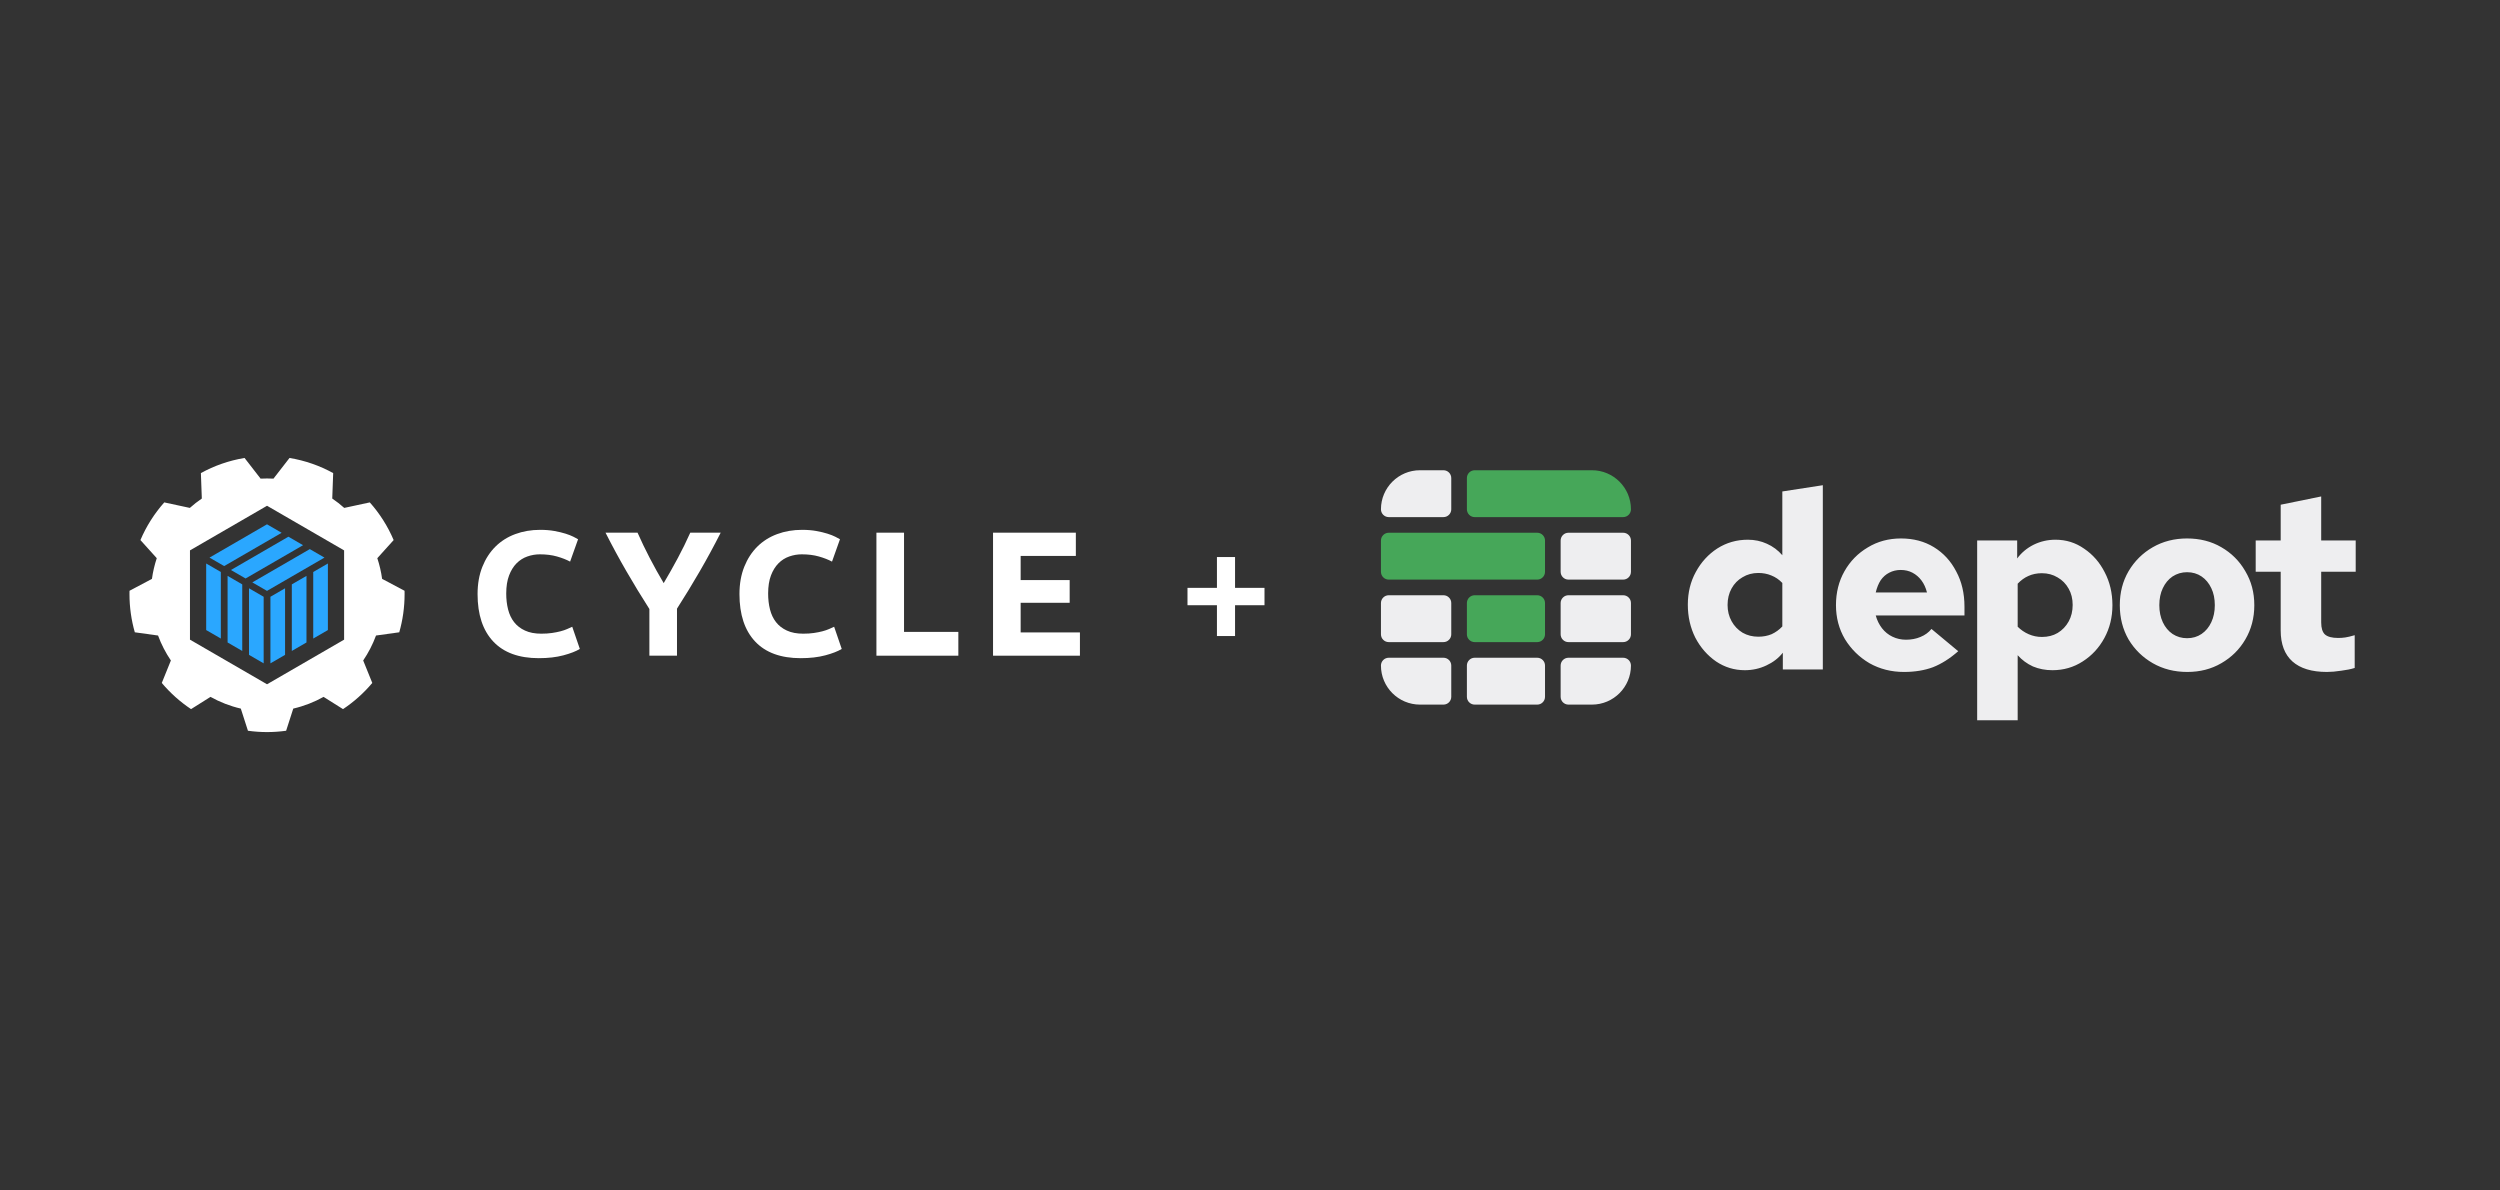 <svg xmlns="http://www.w3.org/2000/svg" xmlns:xlink="http://www.w3.org/1999/xlink" width="840" zoomAndPan="magnify" viewBox="0 0 630 300" height="400" preserveAspectRatio="xMidYMid meet" version="1.0"><rect x="0" y="0" width="630" height="300" fill="#333333" stroke="none"/><defs><g/><clipPath id="66fb2a44b4"><path d="M 425 122 L 594 122 L 594 181.5 L 425 181.5 Z M 425 122 " clip-rule="nonzero"/></clipPath><clipPath id="3208944aa8"><path d="M 348 118.5 L 366 118.5 L 366 131 L 348 131 Z M 348 118.5 " clip-rule="nonzero"/></clipPath><clipPath id="d8a061e843"><path d="M 369 118.5 L 411 118.5 L 411 131 L 369 131 Z M 369 118.5 " clip-rule="nonzero"/></clipPath></defs><g clip-path="url(#66fb2a44b4)"><path fill="#eeeef0" d="M 439.695 168.891 C 437.051 168.891 434.637 168.156 432.453 166.688 C 430.266 165.176 428.523 163.18 427.223 160.703 C 425.961 158.184 425.332 155.41 425.332 152.387 C 425.332 149.32 426.004 146.57 427.348 144.133 C 428.691 141.656 430.5 139.68 432.766 138.211 C 435.078 136.742 437.637 136.008 440.453 136.008 C 442.176 136.008 443.77 136.344 445.242 137.016 C 446.754 137.688 448.055 138.652 449.145 139.914 L 449.145 123.848 L 459.352 122.273 L 459.352 168.703 L 449.273 168.703 L 449.273 164.48 C 448.223 165.824 446.836 166.898 445.113 167.695 C 443.434 168.492 441.629 168.891 439.695 168.891 Z M 443.098 160.449 C 444.316 160.449 445.43 160.238 446.438 159.82 C 447.445 159.359 448.348 158.707 449.145 157.867 L 449.145 146.906 C 448.348 146.066 447.426 145.434 446.375 145.016 C 445.367 144.594 444.273 144.387 443.098 144.387 C 441.629 144.387 440.305 144.742 439.129 145.457 C 437.953 146.129 437.031 147.074 436.359 148.293 C 435.684 149.508 435.348 150.895 435.348 152.449 C 435.348 153.961 435.684 155.324 436.359 156.543 C 437.031 157.762 437.953 158.727 439.129 159.441 C 440.305 160.113 441.629 160.449 443.098 160.449 Z M 479.801 169.332 C 476.609 169.332 473.711 168.598 471.105 167.129 C 468.543 165.617 466.488 163.602 464.934 161.082 C 463.422 158.52 462.664 155.664 462.664 152.512 C 462.664 149.32 463.379 146.465 464.809 143.945 C 466.234 141.426 468.188 139.43 470.664 137.961 C 473.145 136.445 475.938 135.691 479.043 135.691 C 482.195 135.691 484.969 136.426 487.359 137.895 C 489.754 139.367 491.625 141.402 492.969 144.008 C 494.355 146.57 495.047 149.531 495.047 152.891 L 495.047 155.094 L 472.684 155.094 C 473.016 156.312 473.543 157.383 474.258 158.309 C 474.969 159.23 475.852 159.945 476.902 160.449 C 477.953 160.953 479.086 161.207 480.305 161.207 C 481.648 161.207 482.867 160.977 483.957 160.512 C 485.094 160.051 486.016 159.379 486.73 158.496 L 493.473 164.105 C 491.371 165.953 489.25 167.297 487.109 168.137 C 484.969 168.934 482.531 169.332 479.801 169.332 Z M 472.684 149.301 L 485.598 149.301 C 485.301 148.125 484.84 147.113 484.211 146.273 C 483.582 145.434 482.824 144.785 481.941 144.32 C 481.062 143.859 480.074 143.629 478.98 143.629 C 477.93 143.629 476.965 143.859 476.082 144.32 C 475.246 144.742 474.531 145.371 473.941 146.211 C 473.395 147.051 472.977 148.082 472.684 149.301 Z M 498.246 181.871 L 498.246 136.195 L 508.328 136.195 L 508.328 140.73 C 509.418 139.262 510.805 138.105 512.484 137.266 C 514.207 136.426 516.035 136.008 517.965 136.008 C 520.656 136.008 523.07 136.762 525.211 138.273 C 527.395 139.742 529.117 141.719 530.379 144.195 C 531.68 146.676 532.332 149.445 532.332 152.512 C 532.332 155.535 531.656 158.289 530.312 160.766 C 528.969 163.242 527.145 165.219 524.832 166.688 C 522.566 168.156 520.023 168.891 517.211 168.891 C 515.445 168.891 513.809 168.578 512.297 167.945 C 510.828 167.273 509.543 166.328 508.453 165.113 L 508.453 181.871 Z M 514.562 160.512 C 516.074 160.512 517.398 160.176 518.531 159.504 C 519.711 158.793 520.633 157.824 521.305 156.605 C 521.977 155.391 522.312 154.004 522.312 152.449 C 522.312 150.895 521.977 149.531 521.305 148.355 C 520.633 147.137 519.711 146.191 518.531 145.52 C 517.355 144.805 516.035 144.449 514.562 144.449 C 513.305 144.449 512.172 144.68 511.16 145.141 C 510.195 145.562 509.293 146.211 508.453 147.094 L 508.453 157.93 C 509.25 158.727 510.176 159.359 511.227 159.82 C 512.277 160.281 513.387 160.512 514.562 160.512 Z M 551.203 169.332 C 547.969 169.332 545.07 168.598 542.508 167.129 C 539.945 165.656 537.91 163.664 536.398 161.145 C 534.926 158.582 534.191 155.703 534.191 152.512 C 534.191 149.32 534.926 146.465 536.398 143.945 C 537.91 141.383 539.945 139.367 542.508 137.895 C 545.07 136.426 547.945 135.691 551.141 135.691 C 554.375 135.691 557.25 136.426 559.77 137.895 C 562.332 139.367 564.348 141.383 565.82 143.945 C 567.332 146.465 568.086 149.32 568.086 152.512 C 568.086 155.703 567.332 158.582 565.82 161.145 C 564.348 163.664 562.332 165.656 559.77 167.129 C 557.25 168.598 554.395 169.332 551.203 169.332 Z M 551.141 160.828 C 552.527 160.828 553.742 160.473 554.793 159.758 C 555.844 159.043 556.66 158.055 557.25 156.797 C 557.84 155.535 558.133 154.109 558.133 152.512 C 558.133 150.875 557.84 149.445 557.25 148.227 C 556.66 146.969 555.844 145.98 554.793 145.266 C 553.742 144.555 552.527 144.195 551.141 144.195 C 549.793 144.195 548.578 144.555 547.484 145.266 C 546.434 145.98 545.617 146.969 545.027 148.227 C 544.441 149.445 544.148 150.875 544.148 152.512 C 544.148 154.109 544.441 155.535 545.027 156.797 C 545.617 158.055 546.434 159.043 547.484 159.758 C 548.578 160.473 549.793 160.828 551.141 160.828 Z M 586.391 169.332 C 582.566 169.332 579.668 168.449 577.695 166.688 C 575.723 164.922 574.734 162.32 574.734 158.875 L 574.734 144.07 L 568.434 144.07 L 568.434 136.195 L 574.734 136.195 L 574.734 127.188 L 584.941 125.105 L 584.941 136.195 L 593.637 136.195 L 593.637 144.07 L 584.941 144.07 L 584.941 156.859 C 584.941 158.289 585.258 159.297 585.887 159.883 C 586.559 160.473 587.672 160.766 589.227 160.766 C 589.812 160.766 590.402 160.723 590.988 160.641 C 591.578 160.555 592.375 160.367 593.383 160.07 L 593.383 168.324 C 592.457 168.621 591.324 168.852 589.98 169.02 C 588.637 169.227 587.441 169.332 586.391 169.332 Z M 586.391 169.332 " fill-opacity="1" fill-rule="nonzero"/></g><g clip-path="url(#3208944aa8)"><path fill="#eeeef0" d="M 348 128.344 C 348 122.906 352.406 118.5 357.844 118.5 L 363.75 118.5 C 364.836 118.5 365.719 119.383 365.719 120.469 L 365.719 128.344 C 365.719 129.43 364.836 130.312 363.75 130.312 L 349.969 130.312 C 348.883 130.312 348 129.43 348 128.344 Z M 348 128.344 " fill-opacity="1" fill-rule="nonzero"/></g><path fill="#eeeef0" d="M 349.969 150 L 363.75 150 C 364.012 150 364.262 150.051 364.504 150.148 C 364.746 150.25 364.957 150.391 365.141 150.578 C 365.328 150.762 365.469 150.973 365.57 151.215 C 365.668 151.457 365.719 151.707 365.719 151.969 L 365.719 159.844 C 365.719 160.105 365.668 160.355 365.57 160.598 C 365.469 160.84 365.328 161.051 365.141 161.234 C 364.957 161.422 364.746 161.562 364.504 161.664 C 364.262 161.762 364.012 161.812 363.75 161.812 L 349.969 161.812 C 349.707 161.812 349.457 161.762 349.215 161.664 C 348.973 161.562 348.762 161.422 348.578 161.234 C 348.391 161.051 348.25 160.84 348.148 160.598 C 348.051 160.355 348 160.105 348 159.844 L 348 151.969 C 348 151.707 348.051 151.457 348.148 151.215 C 348.25 150.973 348.391 150.762 348.578 150.578 C 348.762 150.391 348.973 150.25 349.215 150.148 C 349.457 150.051 349.707 150 349.969 150 Z M 349.969 150 " fill-opacity="1" fill-rule="nonzero"/><path fill="#eeeef0" d="M 348 167.719 C 348 166.633 348.883 165.75 349.969 165.75 L 363.75 165.75 C 364.836 165.75 365.719 166.633 365.719 167.719 L 365.719 175.594 C 365.719 176.68 364.836 177.562 363.75 177.562 L 357.844 177.562 C 352.406 177.562 348 173.156 348 167.719 Z M 348 167.719 " fill-opacity="1" fill-rule="nonzero"/><path fill="#eeeef0" d="M 371.625 165.75 L 387.375 165.75 C 387.637 165.75 387.887 165.801 388.129 165.898 C 388.371 166 388.582 166.141 388.766 166.328 C 388.953 166.512 389.094 166.723 389.195 166.965 C 389.293 167.207 389.344 167.457 389.344 167.719 L 389.344 175.594 C 389.344 175.855 389.293 176.105 389.195 176.348 C 389.094 176.59 388.953 176.801 388.766 176.984 C 388.582 177.172 388.371 177.312 388.129 177.414 C 387.887 177.512 387.637 177.562 387.375 177.562 L 371.625 177.562 C 371.363 177.562 371.113 177.512 370.871 177.414 C 370.629 177.312 370.418 177.172 370.234 176.984 C 370.047 176.801 369.906 176.59 369.805 176.348 C 369.707 176.105 369.656 175.855 369.656 175.594 L 369.656 167.719 C 369.656 167.457 369.707 167.207 369.805 166.965 C 369.906 166.723 370.047 166.512 370.234 166.328 C 370.418 166.141 370.629 166 370.871 165.898 C 371.113 165.801 371.363 165.75 371.625 165.75 Z M 371.625 165.75 " fill-opacity="1" fill-rule="nonzero"/><path fill="#eeeef0" d="M 393.281 167.719 C 393.281 166.633 394.164 165.75 395.25 165.75 L 409.031 165.75 C 410.117 165.75 411 166.633 411 167.719 C 411 173.156 406.594 177.562 401.156 177.562 L 395.25 177.562 C 394.164 177.562 393.281 176.68 393.281 175.594 Z M 393.281 167.719 " fill-opacity="1" fill-rule="nonzero"/><path fill="#eeeef0" d="M 395.25 150 L 409.031 150 C 409.293 150 409.543 150.051 409.785 150.148 C 410.027 150.25 410.238 150.391 410.422 150.578 C 410.609 150.762 410.75 150.973 410.852 151.215 C 410.949 151.457 411 151.707 411 151.969 L 411 159.844 C 411 160.105 410.949 160.355 410.852 160.598 C 410.75 160.84 410.609 161.051 410.422 161.234 C 410.238 161.422 410.027 161.562 409.785 161.664 C 409.543 161.762 409.293 161.812 409.031 161.812 L 395.25 161.812 C 394.988 161.812 394.738 161.762 394.496 161.664 C 394.254 161.562 394.043 161.422 393.859 161.234 C 393.672 161.051 393.531 160.84 393.43 160.598 C 393.332 160.355 393.281 160.105 393.281 159.844 L 393.281 151.969 C 393.281 151.707 393.332 151.457 393.43 151.215 C 393.531 150.973 393.672 150.762 393.859 150.578 C 394.043 150.391 394.254 150.25 394.496 150.148 C 394.738 150.051 394.988 150 395.25 150 Z M 395.25 150 " fill-opacity="1" fill-rule="nonzero"/><path fill="#eeeef0" d="M 395.25 134.25 L 409.031 134.25 C 409.293 134.25 409.543 134.301 409.785 134.398 C 410.027 134.5 410.238 134.641 410.422 134.828 C 410.609 135.012 410.75 135.223 410.852 135.465 C 410.949 135.707 411 135.957 411 136.219 L 411 144.094 C 411 144.355 410.949 144.605 410.852 144.848 C 410.75 145.09 410.609 145.301 410.422 145.484 C 410.238 145.672 410.027 145.812 409.785 145.914 C 409.543 146.012 409.293 146.062 409.031 146.062 L 395.25 146.062 C 394.988 146.062 394.738 146.012 394.496 145.914 C 394.254 145.812 394.043 145.672 393.859 145.484 C 393.672 145.301 393.531 145.09 393.43 144.848 C 393.332 144.605 393.281 144.355 393.281 144.094 L 393.281 136.219 C 393.281 135.957 393.332 135.707 393.43 135.465 C 393.531 135.223 393.672 135.012 393.859 134.828 C 394.043 134.641 394.254 134.5 394.496 134.398 C 394.738 134.301 394.988 134.25 395.25 134.25 Z M 395.25 134.25 " fill-opacity="1" fill-rule="nonzero"/><g clip-path="url(#d8a061e843)"><path fill="#46a759" d="M 369.656 120.469 C 369.656 119.383 370.539 118.5 371.625 118.5 L 401.156 118.5 C 406.594 118.5 411 122.906 411 128.344 C 411 129.43 410.117 130.312 409.031 130.312 L 371.625 130.312 C 370.539 130.312 369.656 129.43 369.656 128.344 Z M 369.656 120.469 " fill-opacity="1" fill-rule="nonzero"/></g><path fill="#46a759" d="M 349.969 134.25 L 387.375 134.25 C 387.637 134.25 387.887 134.301 388.129 134.398 C 388.371 134.5 388.582 134.641 388.766 134.828 C 388.953 135.012 389.094 135.223 389.195 135.465 C 389.293 135.707 389.344 135.957 389.344 136.219 L 389.344 144.094 C 389.344 144.355 389.293 144.605 389.195 144.848 C 389.094 145.09 388.953 145.301 388.766 145.484 C 388.582 145.672 388.371 145.812 388.129 145.914 C 387.887 146.012 387.637 146.062 387.375 146.062 L 349.969 146.062 C 349.707 146.062 349.457 146.012 349.215 145.914 C 348.973 145.812 348.762 145.672 348.578 145.484 C 348.391 145.301 348.25 145.09 348.148 144.848 C 348.051 144.605 348 144.355 348 144.094 L 348 136.219 C 348 135.957 348.051 135.707 348.148 135.465 C 348.25 135.223 348.391 135.012 348.578 134.828 C 348.762 134.641 348.973 134.5 349.215 134.398 C 349.457 134.301 349.707 134.25 349.969 134.25 Z M 349.969 134.25 " fill-opacity="1" fill-rule="nonzero"/><path fill="#46a759" d="M 371.625 150 L 387.375 150 C 387.637 150 387.887 150.051 388.129 150.148 C 388.371 150.25 388.582 150.391 388.766 150.578 C 388.953 150.762 389.094 150.973 389.195 151.215 C 389.293 151.457 389.344 151.707 389.344 151.969 L 389.344 159.844 C 389.344 160.105 389.293 160.355 389.195 160.598 C 389.094 160.84 388.953 161.051 388.766 161.234 C 388.582 161.422 388.371 161.562 388.129 161.664 C 387.887 161.762 387.637 161.812 387.375 161.812 L 371.625 161.812 C 371.363 161.812 371.113 161.762 370.871 161.664 C 370.629 161.562 370.418 161.422 370.234 161.234 C 370.047 161.051 369.906 160.84 369.805 160.598 C 369.707 160.355 369.656 160.105 369.656 159.844 L 369.656 151.969 C 369.656 151.707 369.707 151.457 369.805 151.215 C 369.906 150.973 370.047 150.762 370.234 150.578 C 370.418 150.391 370.629 150.25 370.871 150.148 C 371.113 150.051 371.363 150 371.625 150 Z M 371.625 150 " fill-opacity="1" fill-rule="nonzero"/><path fill="#ffffff" d="M 86.715 161.191 L 67.293 172.438 L 47.871 161.191 L 47.871 138.699 L 67.293 127.453 L 86.715 138.699 Z M 101.949 148.875 L 96.293 145.875 C 96.047 144.082 95.637 142.34 95.082 140.664 L 99.199 136.098 C 97.715 132.602 95.676 129.402 93.191 126.605 L 86.746 127.992 C 85.793 127.141 84.785 126.352 83.727 125.633 L 83.961 119.219 C 80.594 117.363 76.887 116.055 72.957 115.406 L 68.914 120.617 C 68.379 120.59 67.836 120.574 67.293 120.574 C 66.75 120.574 66.207 120.59 65.672 120.617 L 61.629 115.406 C 57.699 116.055 53.992 117.363 50.625 119.219 L 50.859 125.633 C 49.801 126.352 48.793 127.141 47.84 127.992 L 41.395 126.605 C 38.91 129.402 36.871 132.602 35.387 136.098 L 39.504 140.664 C 38.949 142.34 38.539 144.082 38.289 145.875 L 32.637 148.875 C 32.633 149.152 32.629 149.434 32.629 149.715 C 32.629 153.055 33.098 156.281 33.973 159.34 L 39.828 160.152 C 40.652 162.391 41.746 164.5 43.062 166.441 L 40.77 172.102 C 42.898 174.637 45.383 176.859 48.145 178.699 L 53.047 175.613 C 55.41 176.934 57.977 177.941 60.684 178.566 L 62.48 184.148 C 64.055 184.367 65.66 184.484 67.293 184.484 C 68.926 184.484 70.531 184.367 72.105 184.148 L 73.902 178.566 C 76.609 177.941 79.176 176.934 81.539 175.613 L 86.441 178.699 C 89.203 176.859 91.688 174.637 93.816 172.102 L 91.523 166.441 C 92.84 164.5 93.934 162.391 94.758 160.152 L 100.613 159.34 C 101.488 156.281 101.957 153.055 101.957 149.715 C 101.957 149.434 101.953 149.152 101.949 148.875 " fill-opacity="1" fill-rule="nonzero"/><path fill="#2aa7ff" d="M 78.07 138.375 L 63.586 146.762 L 67.281 148.902 L 81.766 140.516 L 78.07 138.375 " fill-opacity="1" fill-rule="nonzero"/><path fill="#2aa7ff" d="M 72.676 135.25 L 58.191 143.641 L 61.883 145.777 L 76.371 137.391 L 72.676 135.25 " fill-opacity="1" fill-rule="nonzero"/><path fill="#2aa7ff" d="M 67.281 132.125 L 52.797 140.516 L 56.488 142.652 L 70.973 134.266 L 67.281 132.125 " fill-opacity="1" fill-rule="nonzero"/><path fill="#2aa7ff" d="M 71.836 165.027 L 71.836 148.25 L 68.145 150.387 L 68.145 167.164 L 71.836 165.027 " fill-opacity="1" fill-rule="nonzero"/><path fill="#2aa7ff" d="M 66.441 167.164 L 66.441 150.387 L 62.75 148.25 L 62.75 165.027 L 66.441 167.164 " fill-opacity="1" fill-rule="nonzero"/><path fill="#2aa7ff" d="M 77.234 161.902 L 77.234 145.125 L 73.539 147.262 L 73.539 164.039 L 77.234 161.902 " fill-opacity="1" fill-rule="nonzero"/><path fill="#2aa7ff" d="M 82.629 158.777 L 82.629 142 L 78.934 144.141 L 78.934 160.914 L 82.629 158.777 " fill-opacity="1" fill-rule="nonzero"/><path fill="#2aa7ff" d="M 61.047 164.043 L 61.047 147.266 L 57.352 145.125 L 57.352 161.902 L 61.047 164.043 " fill-opacity="1" fill-rule="nonzero"/><path fill="#2aa7ff" d="M 55.652 160.914 L 55.652 144.141 L 51.957 142 L 51.957 158.777 L 55.652 160.914 " fill-opacity="1" fill-rule="nonzero"/><path fill="#ffffff" d="M 135.777 165.859 C 130.754 165.859 126.926 164.457 124.293 161.652 C 121.664 158.852 120.348 154.871 120.348 149.711 C 120.348 147.148 120.75 144.859 121.551 142.844 C 122.355 140.832 123.453 139.133 124.852 137.746 C 126.25 136.359 127.914 135.309 129.844 134.594 C 131.777 133.875 133.875 133.52 136.133 133.52 C 137.441 133.52 138.629 133.617 139.699 133.809 C 140.77 134.004 141.707 134.227 142.512 134.48 C 143.312 134.734 143.98 134.996 144.516 135.266 C 145.051 135.531 145.438 135.742 145.676 135.891 L 143.668 141.527 C 142.719 141.02 141.609 140.586 140.348 140.23 C 139.082 139.871 137.648 139.691 136.043 139.691 C 134.973 139.691 133.926 139.871 132.898 140.23 C 131.875 140.586 130.969 141.16 130.18 141.949 C 129.391 142.742 128.762 143.762 128.285 145.016 C 127.809 146.266 127.57 147.789 127.57 149.578 C 127.57 151.008 127.727 152.344 128.039 153.582 C 128.352 154.816 128.855 155.883 129.555 156.777 C 130.254 157.672 131.168 158.383 132.297 158.902 C 133.426 159.426 134.793 159.688 136.398 159.688 C 137.41 159.688 138.316 159.629 139.121 159.508 C 139.922 159.391 140.637 159.246 141.262 159.082 C 141.887 158.918 142.434 158.73 142.91 158.523 C 143.387 158.316 143.816 158.121 144.203 157.941 L 146.121 163.535 C 145.141 164.129 143.758 164.668 141.973 165.145 C 140.191 165.621 138.125 165.859 135.777 165.859 " fill-opacity="1" fill-rule="nonzero"/><path fill="#ffffff" d="M 167.25 146.949 C 168.5 144.836 169.691 142.727 170.82 140.613 C 171.953 138.504 172.992 136.375 173.949 134.234 L 181.617 134.234 C 179.922 137.574 178.168 140.809 176.355 143.941 C 174.543 147.074 172.625 150.219 170.602 153.379 L 170.602 165.234 L 163.645 165.234 L 163.645 153.469 C 161.625 150.309 159.699 147.148 157.871 143.984 C 156.043 140.824 154.281 137.574 152.59 134.234 L 160.66 134.234 C 161.609 136.375 162.633 138.504 163.73 140.613 C 164.828 142.727 166.004 144.836 167.25 146.949 " fill-opacity="1" fill-rule="nonzero"/><path fill="#ffffff" d="M 201.773 165.859 C 196.75 165.859 192.922 164.457 190.289 161.652 C 187.66 158.852 186.344 154.871 186.344 149.711 C 186.344 147.148 186.746 144.859 187.547 142.844 C 188.352 140.832 189.449 139.133 190.848 137.746 C 192.246 136.359 193.91 135.309 195.844 134.594 C 197.773 133.875 199.871 133.52 202.129 133.52 C 203.438 133.52 204.629 133.617 205.699 133.809 C 206.77 134.004 207.703 134.227 208.508 134.48 C 209.309 134.734 209.98 134.996 210.512 135.266 C 211.051 135.531 211.434 135.742 211.672 135.891 L 209.668 141.527 C 208.715 141.02 207.609 140.586 206.344 140.23 C 205.082 139.871 203.648 139.691 202.039 139.691 C 200.973 139.691 199.922 139.871 198.898 140.23 C 197.871 140.586 196.965 141.16 196.18 141.949 C 195.391 142.742 194.758 143.762 194.281 145.016 C 193.809 146.266 193.57 147.789 193.57 149.578 C 193.57 151.008 193.727 152.344 194.039 153.582 C 194.352 154.816 194.855 155.883 195.555 156.777 C 196.25 157.672 197.168 158.383 198.297 158.902 C 199.426 159.426 200.793 159.688 202.398 159.688 C 203.41 159.688 204.316 159.629 205.121 159.508 C 205.922 159.391 206.637 159.246 207.258 159.082 C 207.883 158.918 208.434 158.73 208.91 158.523 C 209.383 158.316 209.816 158.121 210.203 157.941 L 212.117 163.535 C 211.137 164.129 209.754 164.668 207.973 165.145 C 206.188 165.621 204.121 165.859 201.773 165.859 " fill-opacity="1" fill-rule="nonzero"/><path fill="#ffffff" d="M 241.504 159.238 L 241.504 165.234 L 220.859 165.234 L 220.859 134.234 L 227.816 134.234 L 227.816 159.238 L 241.504 159.238 " fill-opacity="1" fill-rule="nonzero"/><path fill="#ffffff" d="M 250.246 165.234 L 250.246 134.234 L 271.113 134.234 L 271.113 140.094 L 257.203 140.094 L 257.203 146.18 L 269.555 146.18 L 269.555 151.902 L 257.203 151.902 L 257.203 159.371 L 272.141 159.371 L 272.141 165.234 L 250.246 165.234 " fill-opacity="1" fill-rule="nonzero"/><g fill="#ffffff" fill-opacity="1"><g transform="translate(297.81, 164.25)"><g><path d="M 8.859 -3.969 L 8.859 -11.734 L 1.438 -11.734 L 1.438 -16.109 L 8.859 -16.109 L 8.859 -23.875 L 13.422 -23.875 L 13.422 -16.109 L 20.844 -16.109 L 20.844 -11.734 L 13.422 -11.734 L 13.422 -3.969 Z M 8.859 -3.969 "/></g></g></g></svg>